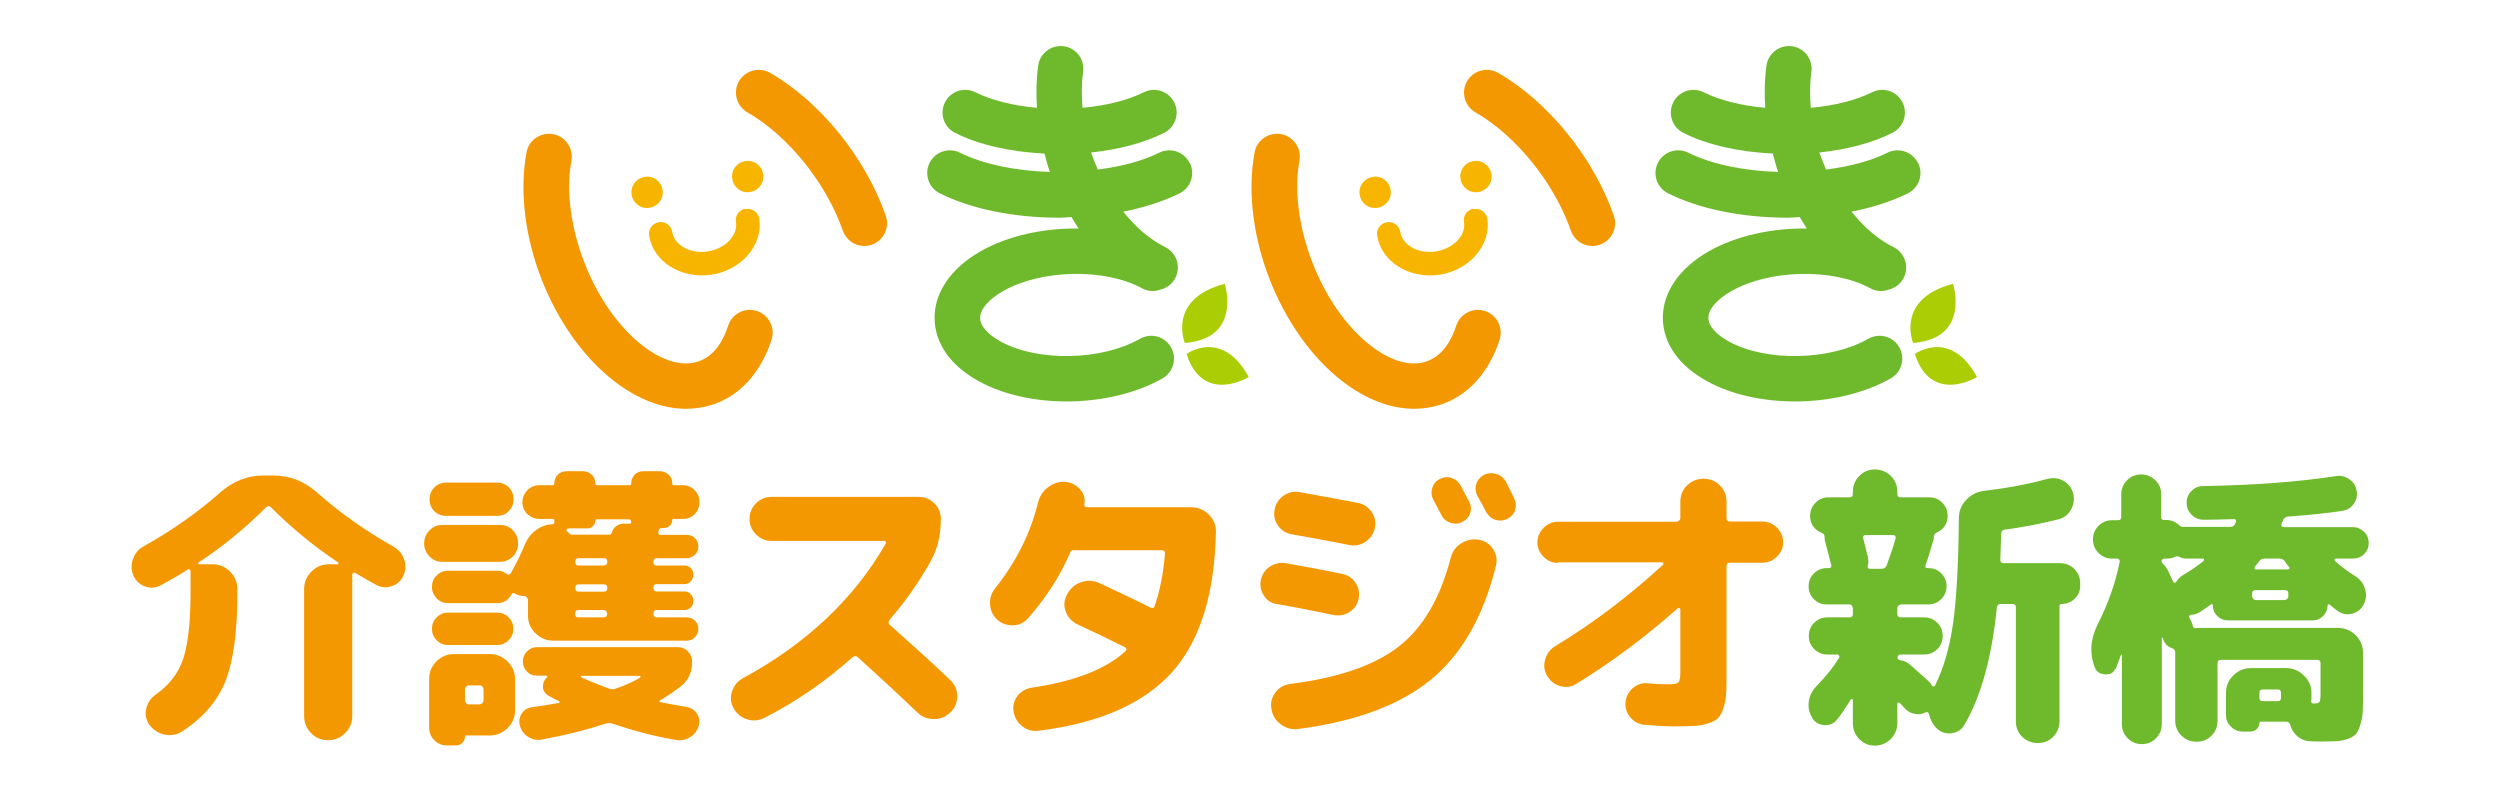 <svg width="380" height="120" viewBox="0 0 380 120" fill="none" xmlns="http://www.w3.org/2000/svg">
<path d="M24.466 88.949C23.678 89.376 22.89 89.441 22.07 89.146C21.25 88.851 20.659 88.326 20.298 87.505C19.937 86.685 19.904 85.864 20.199 85.011C20.495 84.157 21.02 83.501 21.775 83.075C26.172 80.613 30.045 77.889 33.458 74.87C35.427 73.13 37.626 72.277 40.055 72.277H41.564C44.026 72.277 46.225 73.13 48.194 74.87C51.64 77.922 55.48 80.646 59.779 83.075C60.566 83.534 61.124 84.157 61.42 85.011C61.715 85.864 61.682 86.685 61.321 87.505C60.96 88.293 60.37 88.818 59.582 89.08C58.794 89.376 57.974 89.31 57.219 88.916C56.267 88.424 55.184 87.8 54.003 87.078C53.904 87.013 53.806 87.013 53.707 87.078C53.609 87.144 53.543 87.21 53.543 87.341V108.837C53.543 109.855 53.182 110.708 52.46 111.43C51.738 112.152 50.885 112.513 49.868 112.513C48.85 112.513 47.997 112.152 47.275 111.43C46.586 110.708 46.225 109.855 46.225 108.837V89.573C46.225 88.522 46.586 87.636 47.34 86.882C48.095 86.127 48.981 85.766 50.032 85.766H51.377C51.377 85.766 51.541 85.634 51.41 85.503C47.767 83.075 44.354 80.285 41.171 77.102C40.941 76.872 40.678 76.872 40.416 77.134C37.232 80.318 33.819 83.107 30.176 85.503C30.078 85.634 30.111 85.7 30.275 85.766H32.277C33.327 85.766 34.213 86.127 34.968 86.882C35.723 87.636 36.084 88.522 36.084 89.573V90.163C36.084 96.038 35.46 100.501 34.279 103.521C33.064 106.54 30.866 109.1 27.715 111.167C26.894 111.692 25.976 111.857 25.024 111.66C24.072 111.463 23.284 110.938 22.694 110.15C22.169 109.395 22.037 108.575 22.234 107.721C22.431 106.835 22.89 106.146 23.645 105.588C25.713 104.144 27.124 102.339 27.846 100.14C28.568 97.941 28.962 94.627 28.962 90.163V86.816C28.962 86.816 28.929 86.619 28.831 86.553C28.732 86.488 28.667 86.488 28.568 86.553C27.288 87.374 25.943 88.161 24.499 88.916L24.466 88.949Z" fill="#F39800"/>
<path d="M67.262 85.405C66.474 85.405 65.818 85.142 65.293 84.584C64.767 84.059 64.472 83.403 64.472 82.615C64.472 81.828 64.735 81.171 65.293 80.613C65.818 80.055 66.474 79.793 67.262 79.793H75.992C76.779 79.793 77.436 80.055 77.961 80.613C78.486 81.171 78.748 81.828 78.748 82.615C78.748 83.403 78.486 84.059 77.961 84.584C77.436 85.109 76.746 85.405 75.992 85.405H67.262ZM67.82 73.36H75.532C76.254 73.36 76.845 73.59 77.337 74.082C77.829 74.575 78.059 75.165 78.059 75.887C78.059 76.609 77.797 77.2 77.337 77.692C76.845 78.185 76.254 78.414 75.532 78.414H67.82C67.098 78.414 66.507 78.185 66.015 77.692C65.522 77.2 65.293 76.609 65.293 75.887C65.293 75.165 65.555 74.575 66.015 74.082C66.507 73.59 67.098 73.36 67.82 73.36ZM78.289 103.225V107.984C78.289 109.034 77.895 109.92 77.14 110.675C76.385 111.43 75.466 111.791 74.416 111.791H70.839C70.839 111.791 70.675 111.857 70.675 111.955C70.675 112.316 70.544 112.644 70.281 112.907C70.019 113.169 69.723 113.301 69.362 113.301H67.918C67.163 113.301 66.54 113.038 66.015 112.513C65.49 111.988 65.227 111.332 65.227 110.577V103.225C65.227 102.175 65.588 101.289 66.343 100.534C67.098 99.779 67.984 99.418 69.034 99.418H74.416C75.466 99.418 76.353 99.779 77.14 100.534C77.895 101.289 78.289 102.175 78.289 103.225ZM100.146 80.613C100.146 80.613 100.146 80.679 100.113 80.712C100.081 80.745 100.081 80.81 100.081 80.81C100.015 81.138 100.146 81.302 100.474 81.302H104.38C104.872 81.302 105.266 81.466 105.627 81.795C105.955 82.123 106.152 82.549 106.152 83.042C106.152 83.534 105.988 83.993 105.627 84.322C105.266 84.65 104.872 84.847 104.38 84.847H99.818C99.49 84.847 99.326 85.011 99.326 85.339V85.438C99.326 85.799 99.49 85.963 99.818 85.963H104.019C104.413 85.963 104.741 86.094 105.003 86.356C105.266 86.619 105.397 86.947 105.397 87.341C105.397 87.735 105.266 88.063 105.003 88.358C104.741 88.654 104.413 88.785 104.019 88.785H99.818C99.49 88.785 99.326 88.949 99.326 89.277V89.409C99.326 89.737 99.49 89.901 99.818 89.901H104.019C104.413 89.901 104.741 90.032 105.003 90.328C105.266 90.623 105.397 90.951 105.397 91.345C105.397 91.739 105.266 92.067 105.003 92.329C104.741 92.592 104.413 92.723 104.019 92.723H99.818C99.49 92.723 99.326 92.92 99.326 93.248V93.347C99.326 93.675 99.49 93.839 99.818 93.839H104.38C104.872 93.839 105.266 94.003 105.627 94.332C105.955 94.66 106.152 95.086 106.152 95.579C106.152 96.071 105.988 96.498 105.627 96.859C105.266 97.219 104.872 97.384 104.38 97.384H84.131C83.08 97.384 82.194 97.023 81.407 96.268C80.619 95.513 80.258 94.627 80.258 93.577V91.148C80.258 91.148 80.192 90.918 80.061 90.787C79.93 90.656 79.831 90.59 79.7 90.59C79.47 90.59 79.273 90.59 79.175 90.557C78.847 90.492 78.551 90.393 78.322 90.229C78.092 90.065 77.895 90.131 77.731 90.36C77.272 91.214 76.582 91.673 75.598 91.673H68.115C67.426 91.673 66.835 91.443 66.376 90.951C65.916 90.459 65.654 89.901 65.654 89.212C65.654 88.522 65.883 87.932 66.376 87.472C66.868 86.98 67.426 86.75 68.115 86.75H75.598C76.123 86.75 76.615 86.914 77.042 87.243C77.272 87.439 77.501 87.374 77.665 87.111C78.551 85.503 79.273 84.026 79.799 82.714C80.159 81.86 80.718 81.138 81.472 80.58C82.227 80.022 83.048 79.727 83.934 79.694C84.196 79.694 84.295 79.563 84.262 79.235V79.038C84.262 79.038 84.196 78.874 84.098 78.874H81.997C81.275 78.874 80.685 78.611 80.159 78.152C79.667 77.659 79.405 77.069 79.405 76.347C79.405 75.625 79.667 75.034 80.159 74.509C80.652 73.984 81.275 73.754 81.997 73.754H83.999C84.163 73.754 84.262 73.656 84.262 73.492C84.262 72.966 84.426 72.507 84.787 72.146C85.148 71.785 85.608 71.621 86.133 71.621H88.561C89.086 71.621 89.546 71.785 89.939 72.146C90.301 72.507 90.498 72.966 90.498 73.492C90.498 73.688 90.596 73.754 90.76 73.754H95.683C95.88 73.754 95.945 73.656 95.945 73.492C95.945 72.966 96.142 72.507 96.471 72.146C96.832 71.785 97.291 71.621 97.816 71.621H100.245C100.77 71.621 101.229 71.785 101.623 72.146C102.017 72.507 102.181 72.966 102.181 73.492C102.181 73.688 102.279 73.754 102.444 73.754H103.789C104.511 73.754 105.102 74.017 105.594 74.509C106.086 75.001 106.316 75.625 106.316 76.347C106.316 77.069 106.054 77.659 105.594 78.152C105.102 78.644 104.511 78.874 103.789 78.874H102.312C102.312 78.874 102.181 78.939 102.181 79.038C102.181 79.366 102.05 79.661 101.82 79.891C101.59 80.121 101.295 80.252 100.967 80.252H100.442C100.442 80.252 100.245 80.351 100.179 80.515L100.146 80.613ZM68.115 98.04C67.426 98.04 66.835 97.81 66.376 97.318C65.883 96.826 65.654 96.235 65.654 95.579C65.654 94.922 65.883 94.331 66.376 93.839C66.868 93.347 67.426 93.117 68.115 93.117H75.598C76.254 93.117 76.812 93.347 77.304 93.839C77.797 94.331 78.026 94.889 78.026 95.579C78.026 96.268 77.797 96.859 77.304 97.318C76.812 97.81 76.254 98.04 75.598 98.04H68.115ZM73.497 106.507V104.735C73.497 104.735 73.432 104.505 73.333 104.374C73.235 104.243 73.103 104.177 72.939 104.177H71.2C71.2 104.177 70.97 104.243 70.839 104.374C70.708 104.505 70.675 104.604 70.675 104.735V106.507C70.675 106.507 70.741 106.737 70.839 106.868C70.97 107 71.069 107.065 71.2 107.065H72.939C72.939 107.065 73.202 107 73.333 106.868C73.432 106.737 73.497 106.638 73.497 106.507ZM84.918 106.901C84.918 106.901 85.049 106.803 85.049 106.737C85.049 106.671 85.05 106.606 84.951 106.573C84.229 106.212 83.704 105.949 83.376 105.752C82.851 105.457 82.555 104.998 82.522 104.407C82.522 103.816 82.719 103.324 83.146 102.93C83.212 102.93 83.212 102.864 83.179 102.799C83.146 102.733 83.113 102.7 83.048 102.7H81.604C81.013 102.7 80.488 102.503 80.094 102.077C79.7 101.65 79.47 101.158 79.47 100.567C79.47 99.976 79.667 99.451 80.094 99.025C80.521 98.598 81.013 98.368 81.604 98.368H103.067C103.658 98.368 104.183 98.598 104.577 99.025C105.003 99.451 105.2 99.976 105.2 100.567C105.2 102.11 104.675 103.324 103.625 104.21C102.575 105.03 101.492 105.785 100.343 106.442C100.245 106.507 100.212 106.573 100.245 106.606C100.277 106.671 100.343 106.704 100.442 106.737C101.262 106.901 102.575 107.164 104.38 107.459C105.069 107.59 105.594 107.918 105.955 108.509C106.316 109.1 106.415 109.723 106.185 110.38C105.955 111.102 105.528 111.66 104.872 112.054C104.249 112.447 103.559 112.612 102.805 112.48C99.621 111.955 96.372 111.102 93.09 109.986C92.762 109.888 92.434 109.888 92.073 109.986C89.283 110.905 86.067 111.725 82.358 112.415C81.604 112.546 80.947 112.415 80.324 112.021C79.7 111.66 79.273 111.102 79.044 110.38C78.847 109.723 78.912 109.1 79.273 108.509C79.634 107.918 80.192 107.59 80.849 107.492C81.899 107.361 83.212 107.164 84.787 106.868L84.918 106.901ZM95.945 79.399C95.945 79.071 95.814 78.939 95.552 78.939H90.662C90.662 78.939 90.498 79.005 90.498 79.103C90.498 79.432 90.366 79.727 90.136 79.957C89.907 80.187 89.611 80.318 89.283 80.318H86.329C86.329 80.318 86.165 80.351 86.133 80.449C86.1 80.548 86.1 80.613 86.133 80.679C86.133 80.679 86.198 80.745 86.231 80.777C86.231 80.81 86.297 80.876 86.329 80.876C86.494 81.138 86.756 81.27 87.084 81.27H92.696C92.696 81.27 92.893 81.204 92.959 81.04C93.09 80.58 93.32 80.219 93.681 79.957C94.042 79.694 94.469 79.563 94.961 79.596H95.617C95.814 79.629 95.945 79.53 95.945 79.333V79.399ZM92.302 85.438V85.339C92.302 85.011 92.138 84.847 91.777 84.847H87.938C87.609 84.847 87.445 85.011 87.445 85.339V85.438C87.445 85.799 87.609 85.963 87.938 85.963H91.777C91.777 85.963 92.04 85.897 92.171 85.799C92.27 85.667 92.335 85.569 92.335 85.438H92.302ZM92.302 89.441V89.31C92.302 88.982 92.138 88.818 91.777 88.818H87.938C87.609 88.818 87.445 88.982 87.445 89.31V89.441C87.445 89.77 87.609 89.934 87.938 89.934H91.777C92.138 89.934 92.302 89.77 92.302 89.441ZM92.302 93.38V93.281C92.302 93.281 92.237 93.019 92.138 92.887C92.04 92.789 91.909 92.723 91.745 92.723H87.905C87.577 92.723 87.412 92.92 87.412 93.248V93.347C87.412 93.675 87.577 93.839 87.905 93.839H91.745C92.106 93.839 92.27 93.675 92.27 93.347L92.302 93.38ZM88.397 102.733C88.397 102.733 88.266 102.766 88.299 102.864C88.299 102.897 88.299 102.93 88.397 102.963C89.644 103.554 91.055 104.111 92.598 104.669C92.992 104.801 93.32 104.801 93.582 104.669C95.125 104.144 96.339 103.586 97.291 102.996C97.422 102.864 97.389 102.799 97.258 102.733H88.397Z" fill="#F39800"/>
<path d="M116.194 109.1C115.341 109.559 114.455 109.625 113.536 109.329C112.617 109.034 111.961 108.476 111.501 107.623C111.042 106.802 110.976 105.982 111.271 105.096C111.567 104.21 112.092 103.553 112.912 103.094C122.594 97.843 129.814 91.017 134.638 82.615C134.704 82.516 134.704 82.451 134.638 82.352C134.573 82.254 134.474 82.221 134.376 82.221H117.277C116.358 82.221 115.571 81.893 114.914 81.237C114.258 80.58 113.93 79.793 113.93 78.874C113.93 77.955 114.258 77.167 114.914 76.511C115.571 75.854 116.358 75.526 117.277 75.526H139.66C140.579 75.526 141.366 75.854 142.023 76.511C142.679 77.167 143.007 77.955 143.007 78.874C143.007 81.302 142.515 83.403 141.497 85.24C139.758 88.358 137.69 91.345 135.229 94.2C134.999 94.495 134.999 94.758 135.229 94.955C139.135 98.434 142.219 101.223 144.451 103.389C145.14 104.046 145.501 104.866 145.501 105.818C145.501 106.802 145.173 107.59 144.484 108.246C143.795 108.936 142.974 109.297 141.99 109.297C141.005 109.297 140.185 109.001 139.496 108.345C136.542 105.522 133.49 102.7 130.372 99.878C130.109 99.681 129.847 99.681 129.617 99.878C125.548 103.521 121.084 106.606 116.227 109.1H116.194Z" fill="#F39800"/>
<path d="M151.573 94.167C150.917 93.577 150.556 92.822 150.49 91.87C150.425 90.951 150.687 90.131 151.245 89.442C154.396 85.503 156.595 81.171 157.776 76.412C158.006 75.461 158.498 74.673 159.286 74.082C160.041 73.492 160.894 73.196 161.846 73.229C162.732 73.295 163.487 73.656 164.11 74.312C164.734 74.968 164.963 75.756 164.832 76.609C164.767 76.938 164.898 77.102 165.226 77.102H181.045C182.095 77.102 182.981 77.463 183.736 78.218C184.491 78.972 184.852 79.858 184.819 80.909C184.622 90.393 182.357 97.515 178.091 102.241C173.792 106.967 167.097 109.92 157.907 111.069C156.988 111.2 156.135 110.971 155.413 110.413C154.658 109.855 154.232 109.1 154.068 108.181C153.936 107.328 154.1 106.54 154.626 105.818C155.151 105.129 155.873 104.702 156.759 104.538C163.257 103.586 168.048 101.749 171.068 98.992C171.297 98.762 171.265 98.532 170.969 98.368C168.738 97.252 166.309 96.071 163.749 94.889C162.896 94.463 162.305 93.806 161.977 92.92C161.649 92.034 161.747 91.148 162.239 90.295C162.699 89.409 163.421 88.785 164.373 88.49C165.324 88.162 166.243 88.227 167.162 88.654C169.624 89.802 172.216 91.017 174.908 92.362C175.17 92.526 175.367 92.428 175.498 92.133C176.319 89.77 176.844 87.111 177.074 84.125C177.074 83.797 176.909 83.633 176.581 83.633H163.322C162.961 83.567 162.732 83.698 162.666 83.994C161.156 87.505 159.023 90.853 156.266 93.971C155.676 94.66 154.888 95.021 153.969 95.053C153.05 95.053 152.23 94.791 151.541 94.167H151.573Z" fill="#F39800"/>
<path d="M194.106 91.837C193.253 91.706 192.564 91.247 192.104 90.525C191.645 89.803 191.48 89.015 191.645 88.162C191.841 87.308 192.268 86.619 193.023 86.127C193.745 85.635 194.565 85.471 195.419 85.602C198.011 86.061 200.899 86.586 204.05 87.243C204.903 87.44 205.593 87.866 206.052 88.621C206.544 89.343 206.676 90.164 206.511 91.017C206.347 91.87 205.855 92.559 205.133 93.019C204.378 93.511 203.591 93.642 202.705 93.478C199.39 92.789 196.535 92.231 194.106 91.805V91.837ZM222.068 82.615C222.888 82.09 223.741 81.893 224.726 82.025C225.678 82.189 226.432 82.648 226.925 83.436C227.45 84.224 227.614 85.077 227.384 85.996C225.481 93.708 222.166 99.484 217.473 103.324C212.78 107.164 206.085 109.658 197.322 110.807C196.338 110.938 195.452 110.675 194.664 110.085C193.876 109.494 193.384 108.706 193.253 107.722C193.089 106.803 193.318 105.982 193.876 105.227C194.434 104.505 195.189 104.079 196.174 103.948C203.459 103.029 208.94 101.125 212.616 98.27C216.291 95.415 218.917 90.918 220.492 84.847C220.722 83.895 221.247 83.14 222.068 82.615ZM206.446 76.445C207.332 76.642 208.021 77.102 208.513 77.857C209.006 78.612 209.17 79.432 208.973 80.285C208.776 81.138 208.317 81.828 207.562 82.353C206.807 82.845 205.986 83.009 205.133 82.845C203.689 82.55 200.735 81.992 196.305 81.204C195.452 81.04 194.762 80.613 194.237 79.859C193.712 79.104 193.581 78.316 193.745 77.43C193.909 76.544 194.401 75.822 195.123 75.33C195.845 74.837 196.699 74.64 197.585 74.805C201.556 75.526 204.51 76.084 206.413 76.445H206.446ZM222.265 79.366C221.707 79.629 221.116 79.662 220.492 79.465C219.869 79.268 219.409 78.907 219.114 78.316C218.983 78.053 218.753 77.66 218.49 77.135C218.228 76.609 217.998 76.216 217.867 75.953C217.571 75.395 217.506 74.805 217.703 74.181C217.9 73.557 218.261 73.098 218.851 72.802C219.442 72.507 220.066 72.442 220.656 72.671C221.28 72.868 221.739 73.295 222.068 73.885C222.199 74.148 222.429 74.542 222.691 75.067C222.954 75.592 223.151 75.986 223.315 76.249C223.61 76.839 223.676 77.43 223.446 78.053C223.249 78.644 222.822 79.071 222.232 79.334L222.265 79.366ZM230.305 77.528C230.108 78.119 229.682 78.579 229.091 78.874C228.5 79.169 227.877 79.202 227.286 79.005C226.662 78.808 226.203 78.382 225.875 77.791C225.612 77.266 225.185 76.445 224.562 75.362C224.266 74.772 224.201 74.148 224.398 73.557C224.595 72.967 224.988 72.474 225.579 72.179C226.17 71.884 226.794 71.851 227.45 72.048C228.106 72.245 228.566 72.638 228.894 73.196C229.025 73.492 229.255 73.918 229.55 74.509C229.846 75.1 230.043 75.494 230.141 75.723C230.436 76.314 230.502 76.905 230.272 77.496L230.305 77.528Z" fill="#F39800"/>
<path d="M236.869 85.569C236.016 85.569 235.261 85.274 234.638 84.65C234.014 84.027 233.686 83.305 233.686 82.451C233.686 81.598 234.014 80.843 234.638 80.22C235.261 79.596 236.016 79.301 236.869 79.301H254.854C254.854 79.301 255.084 79.235 255.215 79.137C255.346 79.038 255.412 78.907 255.412 78.743V76.281C255.412 75.297 255.74 74.476 256.429 73.787C257.119 73.131 257.939 72.77 258.924 72.77C259.908 72.77 260.729 73.098 261.418 73.787C262.107 74.476 262.435 75.297 262.435 76.281V78.743C262.435 79.104 262.599 79.268 262.928 79.268H267.85C268.704 79.268 269.459 79.563 270.082 80.187C270.706 80.81 271.034 81.532 271.034 82.418C271.034 83.305 270.706 84.027 270.082 84.617C269.459 85.241 268.704 85.536 267.85 85.536H262.928C262.599 85.536 262.435 85.7 262.435 86.061V102.241C262.435 103.587 262.435 104.67 262.37 105.457C262.337 106.245 262.173 107 261.943 107.689C261.713 108.378 261.418 108.87 261.123 109.166C260.827 109.461 260.335 109.724 259.646 109.953C258.956 110.183 258.234 110.314 257.447 110.347C256.659 110.38 255.609 110.413 254.263 110.413C253.41 110.413 251.999 110.347 250.063 110.183C249.176 110.118 248.422 109.757 247.864 109.1C247.273 108.444 247.01 107.656 247.076 106.77C247.142 105.917 247.503 105.195 248.159 104.604C248.815 104.046 249.57 103.784 250.391 103.849C251.671 103.98 252.721 104.013 253.574 104.013C254.428 104.013 254.92 103.915 255.117 103.718C255.314 103.521 255.412 102.996 255.412 102.175V92.625C255.412 92.625 255.379 92.461 255.281 92.428C255.182 92.395 255.117 92.395 255.051 92.428C250.095 96.826 244.943 100.666 239.593 103.948C238.806 104.44 237.985 104.538 237.132 104.276C236.279 104.013 235.622 103.521 235.163 102.733C234.703 101.946 234.605 101.125 234.868 100.239C235.13 99.353 235.622 98.664 236.41 98.204C242.055 94.791 247.503 90.689 252.787 85.832C252.852 85.766 252.852 85.7 252.819 85.602C252.819 85.504 252.721 85.471 252.655 85.471H236.837L236.869 85.569Z" fill="#F39800"/>
<path d="M275.464 109.1C274.972 108.312 274.808 107.491 274.939 106.605C275.07 105.719 275.464 104.964 276.088 104.308C277.564 102.798 278.713 101.354 279.534 100.009C279.599 99.91 279.599 99.812 279.534 99.68C279.501 99.549 279.402 99.484 279.271 99.484H277.761C276.974 99.484 276.317 99.221 275.759 98.663C275.201 98.105 274.939 97.449 274.939 96.661C274.939 95.874 275.201 95.217 275.759 94.659C276.317 94.101 276.974 93.839 277.761 93.839H281.109C281.47 93.839 281.634 93.675 281.634 93.347V92.395C281.634 92.395 281.568 92.165 281.47 92.034C281.371 91.903 281.24 91.87 281.076 91.87H277.63C276.842 91.87 276.219 91.607 275.694 91.049C275.169 90.524 274.906 89.868 274.906 89.113C274.906 88.358 275.169 87.734 275.694 87.177C276.219 86.651 276.875 86.356 277.63 86.356H277.991C278.286 86.356 278.418 86.192 278.352 85.897L278.319 85.798C278.09 84.846 277.794 83.698 277.433 82.385C277.368 82.221 277.335 81.958 277.335 81.63C277.335 81.302 277.203 81.105 276.941 81.007C275.759 80.514 275.136 79.661 275.136 78.414C275.136 77.626 275.398 76.97 275.956 76.412C276.514 75.854 277.171 75.591 277.958 75.591H281.142C281.47 75.591 281.634 75.427 281.634 75.099V74.771C281.634 73.819 281.962 72.999 282.618 72.343C283.275 71.686 284.063 71.358 284.981 71.358C285.9 71.358 286.754 71.686 287.41 72.343C288.066 72.999 288.395 73.787 288.395 74.771V75.099C288.395 75.427 288.559 75.591 288.887 75.591H293.219C294.007 75.591 294.663 75.854 295.221 76.412C295.779 76.97 296.041 77.626 296.041 78.414C296.041 79.595 295.483 80.449 294.335 80.974C294.072 81.105 293.941 81.335 293.941 81.696C293.941 81.827 293.941 81.991 293.843 82.221C293.383 83.763 293.022 84.978 292.694 85.864C292.563 86.192 292.694 86.356 293.022 86.356H293.153C293.941 86.356 294.565 86.619 295.09 87.177C295.615 87.702 295.877 88.358 295.877 89.113C295.877 89.868 295.615 90.491 295.09 91.049C294.565 91.574 293.908 91.87 293.153 91.87H288.953C288.953 91.87 288.723 91.935 288.592 92.034C288.46 92.132 288.395 92.263 288.395 92.395V93.347C288.395 93.675 288.592 93.839 288.92 93.839H292.464C293.252 93.839 293.908 94.101 294.466 94.659C295.024 95.217 295.287 95.874 295.287 96.661C295.287 97.449 295.024 98.105 294.466 98.663C293.908 99.221 293.252 99.484 292.464 99.484H288.92C288.657 99.484 288.493 99.615 288.427 99.877C288.362 100.14 288.526 100.304 288.887 100.37C289.346 100.435 289.806 100.599 290.167 100.895C290.823 101.453 291.808 102.339 293.121 103.52C293.383 103.783 293.58 104.013 293.646 104.177C293.711 104.275 293.777 104.308 293.875 104.341C293.974 104.341 294.039 104.341 294.105 104.242C295.418 101.617 296.337 98.466 296.862 94.79C297.387 91.115 297.682 85.765 297.748 78.775C297.748 77.692 298.109 76.773 298.864 75.985C299.586 75.198 300.505 74.738 301.588 74.607C304.968 74.213 308.152 73.622 311.171 72.802C312.024 72.572 312.845 72.638 313.599 73.064C314.354 73.458 314.847 74.082 315.109 74.935C315.339 75.788 315.24 76.642 314.814 77.429C314.387 78.217 313.731 78.709 312.877 78.939C310.285 79.595 307.561 80.121 304.673 80.514C304.345 80.58 304.18 80.777 304.18 81.105C304.115 82.648 304.082 83.993 304.049 85.076C304.049 85.437 304.213 85.601 304.541 85.601H313.107C313.96 85.601 314.715 85.897 315.306 86.487C315.897 87.078 316.192 87.8 316.192 88.686V89.014C316.192 89.802 315.93 90.458 315.372 90.984C314.847 91.509 314.19 91.804 313.403 91.804C313.173 91.804 313.042 91.935 313.042 92.165V109.625C313.042 110.544 312.713 111.331 312.09 111.988C311.433 112.644 310.679 112.939 309.727 112.939C308.775 112.939 308.02 112.611 307.364 111.988C306.707 111.331 306.412 110.576 306.412 109.625V92.296C306.412 91.968 306.248 91.804 305.92 91.804H304.115C303.787 91.804 303.59 91.968 303.524 92.296C302.769 99.877 301.128 105.85 298.568 110.215C298.109 110.97 297.453 111.364 296.566 111.462C295.68 111.561 294.926 111.266 294.269 110.609C293.777 110.084 293.416 109.395 293.186 108.509C293.121 108.246 292.956 108.181 292.694 108.279C292.202 108.542 291.676 108.64 291.053 108.509C290.429 108.41 289.937 108.115 289.543 107.688C289.445 107.59 289.314 107.459 289.149 107.262C288.985 107.065 288.821 106.933 288.756 106.835C288.69 106.769 288.624 106.769 288.526 106.802C288.427 106.802 288.395 106.901 288.395 106.966V109.92C288.395 110.839 288.066 111.627 287.41 112.316C286.754 112.972 285.933 113.333 284.981 113.333C284.03 113.333 283.275 113.005 282.618 112.349C281.962 111.692 281.634 110.872 281.634 109.92V106.343C281.634 106.343 281.601 106.244 281.535 106.244C281.47 106.244 281.404 106.244 281.339 106.31C280.518 107.623 279.829 108.64 279.238 109.362C278.746 109.986 278.09 110.281 277.269 110.215C276.449 110.15 275.858 109.789 275.431 109.1H275.464ZM283.898 84.65C284.03 85.175 284.03 85.634 283.898 85.995C283.833 86.29 283.931 86.454 284.227 86.454H286.032C286.36 86.454 286.59 86.29 286.754 85.995C287.377 84.288 287.837 82.91 288.132 81.827C288.165 81.696 288.132 81.597 288.099 81.499C288.034 81.4 287.935 81.335 287.771 81.335H283.603C283.275 81.335 283.144 81.499 283.209 81.827C283.308 82.155 283.406 82.648 283.57 83.271C283.702 83.895 283.833 84.354 283.931 84.65H283.898Z" fill="#6FBA2C"/>
<path d="M321.508 101.65C321.246 102.273 320.721 102.569 319.933 102.503C319.145 102.437 318.653 102.109 318.423 101.486C317.57 99.32 317.734 97.055 318.916 94.758C320.425 91.771 321.541 88.653 322.198 85.372C322.198 85.24 322.198 85.142 322.099 85.043C322.001 84.945 321.902 84.912 321.771 84.912H321.049C320.229 84.912 319.539 84.617 318.981 84.059C318.423 83.501 318.128 82.812 318.128 81.991C318.128 81.171 318.423 80.482 318.981 79.924C319.539 79.366 320.229 79.07 321.049 79.07H321.935C322.263 79.07 322.427 78.906 322.427 78.578V75.165C322.427 74.312 322.723 73.59 323.313 72.999C323.904 72.408 324.626 72.113 325.447 72.113C326.267 72.113 326.989 72.408 327.613 72.999C328.236 73.59 328.499 74.312 328.499 75.165V78.644C328.499 78.906 328.663 79.038 328.958 79.038H329.286C330.008 79.038 330.665 79.3 331.256 79.858C331.453 80.055 331.748 80.153 332.109 80.088H338.968C339.329 80.088 339.592 79.957 339.723 79.628L339.854 79.366C339.854 79.366 339.92 79.169 339.854 79.07C339.821 78.972 339.723 78.906 339.592 78.906C337.557 78.972 336.014 79.005 334.997 79.005C334.275 79.005 333.651 78.775 333.159 78.283C332.667 77.79 332.371 77.2 332.371 76.478C332.339 75.788 332.568 75.198 333.061 74.673C333.553 74.148 334.144 73.885 334.833 73.885C342.709 73.754 349.437 73.229 355.016 72.375C355.771 72.244 356.46 72.408 357.084 72.835C357.708 73.261 358.069 73.819 358.2 74.541C358.364 75.296 358.2 75.953 357.773 76.576C357.347 77.2 356.756 77.561 356.001 77.659C353.835 77.987 351.078 78.283 347.796 78.513C347.402 78.578 347.14 78.742 347.041 79.038C347.041 79.103 346.976 79.202 346.91 79.333C346.845 79.464 346.812 79.563 346.779 79.628C346.746 79.76 346.779 79.858 346.812 79.957C346.845 80.055 346.976 80.121 347.074 80.121H357.609C358.265 80.121 358.823 80.35 359.316 80.81C359.808 81.269 360.038 81.86 360.038 82.549C360.038 83.238 359.808 83.763 359.348 84.223C358.889 84.682 358.298 84.912 357.609 84.912H355.016C355.016 84.912 354.885 84.945 354.852 85.043C354.852 85.142 354.852 85.207 354.918 85.273C355.837 86.094 356.887 86.881 358.036 87.603C358.758 88.063 359.25 88.686 359.48 89.507C359.742 90.327 359.677 91.115 359.283 91.87C358.889 92.624 358.298 93.084 357.511 93.281C356.723 93.478 355.968 93.347 355.312 92.854C355.115 92.723 354.885 92.559 354.59 92.296C354.294 92.034 354.097 91.903 354.065 91.87C354.032 91.87 353.966 91.87 353.901 91.87C353.835 91.87 353.802 91.935 353.802 91.968C353.802 92.592 353.572 93.15 353.146 93.609C352.686 94.069 352.161 94.298 351.538 94.298H338.673C338.016 94.298 337.458 94.069 337.032 93.642C336.572 93.183 336.343 92.657 336.343 91.968C336.343 91.903 336.343 91.87 336.277 91.837C336.244 91.837 336.178 91.837 336.113 91.837C335.752 92.099 335.227 92.493 334.505 92.953C334.012 93.281 333.553 93.445 333.061 93.445C332.929 93.445 332.864 93.478 332.798 93.576C332.732 93.675 332.732 93.773 332.765 93.839L333.126 94.561C333.126 94.561 333.258 94.856 333.29 95.086C333.356 95.414 333.52 95.545 333.815 95.48C333.947 95.48 334.111 95.447 334.341 95.447H355.377C356.428 95.447 357.314 95.808 358.069 96.563C358.823 97.318 359.184 98.204 359.184 99.254V104.571C359.184 105.916 359.184 106.966 359.152 107.787C359.152 108.574 359.02 109.296 358.823 109.986C358.626 110.642 358.43 111.134 358.2 111.463C357.97 111.791 357.576 112.02 357.051 112.25C356.526 112.447 355.968 112.578 355.41 112.644C354.819 112.677 353.999 112.71 352.982 112.71C352.292 112.71 351.669 112.71 351.144 112.677C350.389 112.644 349.733 112.381 349.207 111.922C348.682 111.463 348.289 110.872 348.124 110.183C347.993 109.854 347.796 109.69 347.534 109.69H343.595C343.595 109.69 343.431 109.756 343.431 109.887C343.431 110.248 343.3 110.544 343.038 110.806C342.775 111.069 342.447 111.2 342.086 111.2H340.872C340.182 111.2 339.592 110.937 339.099 110.445C338.574 109.953 338.344 109.362 338.344 108.673V105.358C338.344 104.308 338.705 103.422 339.46 102.667C340.215 101.912 341.101 101.551 342.151 101.551H347.468C348.518 101.551 349.404 101.912 350.192 102.667C350.98 103.422 351.341 104.308 351.341 105.358V105.883C351.341 106.113 351.341 106.31 351.308 106.408C351.242 106.769 351.374 106.934 351.669 106.934C352.161 106.934 352.424 106.868 352.555 106.704C352.653 106.54 352.719 106.179 352.719 105.555V100.796C352.719 100.468 352.555 100.304 352.194 100.304H337.59C337.229 100.304 337.065 100.468 337.065 100.796V109.559C337.065 110.445 336.769 111.2 336.146 111.824C335.522 112.447 334.767 112.742 333.881 112.742C332.995 112.742 332.207 112.447 331.584 111.824C330.96 111.2 330.632 110.445 330.632 109.559V99.254C330.632 98.86 330.501 98.63 330.173 98.532C329.516 98.335 329.057 97.876 328.827 97.219C328.827 97.219 328.827 97.153 328.794 97.088C328.761 97.022 328.761 96.989 328.761 96.957C328.761 96.957 328.696 96.924 328.663 96.924C328.63 96.924 328.597 96.924 328.597 97.022V110.051C328.597 110.905 328.302 111.627 327.711 112.217C327.12 112.808 326.398 113.103 325.545 113.103C324.692 113.103 324.003 112.808 323.412 112.217C322.821 111.627 322.526 110.905 322.526 110.051V99.615C322.526 99.615 322.526 99.516 322.46 99.516C322.395 99.516 322.395 99.516 322.362 99.615C322.296 99.779 322.198 100.074 322.001 100.567C321.804 101.059 321.673 101.42 321.607 101.683L321.508 101.65ZM328.991 84.912C328.991 84.912 328.761 84.945 328.663 85.043C328.466 85.24 328.532 85.536 328.925 85.864C329.09 85.995 329.254 86.225 329.418 86.52C329.549 86.717 329.68 87.045 329.877 87.472C330.074 87.899 330.205 88.194 330.337 88.424C330.468 88.653 330.599 88.653 330.796 88.424C331.059 87.964 331.453 87.603 331.945 87.341C333.093 86.651 334.078 85.962 334.931 85.273C334.964 85.273 334.997 85.207 334.997 85.142C334.997 85.076 334.997 85.043 334.997 84.978C334.997 84.945 334.931 84.912 334.866 84.912H332.437C331.978 84.912 331.617 84.847 331.354 84.682C331.092 84.518 330.796 84.518 330.501 84.682C330.205 84.814 329.812 84.912 329.286 84.912H328.958H328.991ZM342.316 90.196V90.655C342.316 90.655 342.381 90.885 342.48 91.016C342.611 91.148 342.709 91.213 342.841 91.213H347.304C347.304 91.213 347.534 91.148 347.665 91.016C347.796 90.885 347.829 90.787 347.829 90.655V90.196C347.829 89.868 347.665 89.704 347.304 89.704H342.841C342.48 89.704 342.316 89.868 342.316 90.196ZM342.742 86.159C342.742 86.159 342.677 86.323 342.709 86.422C342.709 86.52 342.808 86.553 342.939 86.553H347.731C347.731 86.553 347.895 86.52 347.96 86.455C348.026 86.389 348.026 86.29 347.96 86.225C347.763 85.995 347.534 85.7 347.337 85.372C347.14 85.076 346.845 84.912 346.516 84.912H344.219C343.858 84.912 343.595 85.043 343.399 85.306C343.333 85.404 343.234 85.536 343.07 85.733C342.939 85.93 342.808 86.061 342.709 86.159H342.742ZM346.713 106.08V105.325C346.713 104.964 346.549 104.8 346.221 104.8H343.924C343.595 104.8 343.431 104.964 343.431 105.325V106.08C343.431 106.408 343.595 106.573 343.924 106.573H346.221C346.549 106.573 346.713 106.408 346.713 106.08Z" fill="#6FBA2C"/>
<path d="M100.704 28.858C100.507 27.545 99.293 26.659 97.98 26.889C96.667 27.118 95.781 28.3 96.011 29.613C96.241 30.925 97.422 31.811 98.735 31.582C100.048 31.352 100.934 30.17 100.704 28.858Z" fill="#F8B500"/>
<path d="M113.274 24.493C111.961 24.69 111.075 25.904 111.305 27.217C111.535 28.529 112.716 29.416 114.029 29.186C115.342 28.956 116.228 27.775 115.998 26.462C115.768 25.149 114.587 24.263 113.274 24.493Z" fill="#F8B500"/>
<path d="M113.339 31.713C112.355 31.878 111.698 32.764 111.862 33.748C112.191 35.783 110.254 37.785 107.596 38.212C104.938 38.638 102.509 37.293 102.181 35.258C102.017 34.273 101.131 33.617 100.146 33.781C99.162 33.945 98.505 34.831 98.669 35.816C99.293 39.787 103.526 42.445 108.154 41.756C112.748 41.034 115.997 37.227 115.407 33.256C115.243 32.271 114.357 31.615 113.372 31.779L113.339 31.713Z" fill="#F8B500"/>
<path d="M104.281 62.136C100.704 62.136 96.93 60.692 93.353 57.935C83.671 50.42 77.829 35.159 80.028 23.18C80.356 21.309 82.162 20.062 84.065 20.39C85.936 20.719 87.183 22.524 86.855 24.427C85.148 33.781 90.071 46.613 97.619 52.487C100.638 54.85 103.625 55.736 106.021 54.982C108.679 54.161 110.025 51.568 110.681 49.501C111.272 47.696 113.208 46.678 115.046 47.269C116.851 47.86 117.868 49.796 117.278 51.634C115.637 56.721 112.355 60.265 108.088 61.578C106.874 61.939 105.594 62.136 104.314 62.136H104.281Z" fill="#F39800"/>
<path d="M131.389 37.391C129.945 37.391 128.632 36.505 128.107 35.061C125.613 27.874 119.804 20.621 113.601 17.076C111.96 16.125 111.37 14.024 112.321 12.351C113.273 10.71 115.373 10.119 117.047 11.071C124.694 15.468 131.586 24.001 134.638 32.797C135.262 34.602 134.31 36.571 132.505 37.194C132.144 37.326 131.75 37.391 131.389 37.391Z" fill="#F39800"/>
<path d="M211.369 28.858C211.172 27.545 209.957 26.659 208.645 26.889C207.332 27.118 206.446 28.3 206.675 29.613C206.872 30.925 208.087 31.811 209.399 31.582C210.712 31.352 211.598 30.17 211.369 28.858Z" fill="#F8B500"/>
<path d="M223.972 24.493C222.659 24.69 221.773 25.904 222.003 27.217C222.232 28.529 223.414 29.416 224.727 29.186C226.039 28.956 226.925 27.775 226.696 26.462C226.466 25.149 225.284 24.263 223.972 24.493Z" fill="#F8B500"/>
<path d="M224.004 31.713C223.02 31.878 222.363 32.764 222.527 33.748C222.856 35.783 220.919 37.785 218.261 38.212C215.603 38.638 213.174 37.293 212.846 35.258C212.682 34.273 211.796 33.617 210.811 33.781C209.826 33.945 209.17 34.831 209.334 35.816C209.958 39.787 214.191 42.445 218.819 41.756C223.413 41.034 226.663 37.227 226.072 33.256C225.908 32.271 225.022 31.615 224.037 31.779L224.004 31.713Z" fill="#F8B500"/>
<path d="M214.946 62.136C211.369 62.136 207.595 60.692 204.017 57.935C194.336 50.42 188.494 35.159 190.693 23.18C191.021 21.309 192.826 20.062 194.73 20.39C196.6 20.719 197.847 22.524 197.519 24.427C195.813 33.781 200.735 46.613 208.284 52.487C211.303 54.85 214.29 55.736 216.685 54.982C219.344 54.161 220.689 51.568 221.346 49.501C221.936 47.696 223.873 46.678 225.71 47.269C227.516 47.86 228.533 49.796 227.942 51.634C226.301 56.721 223.019 60.265 218.753 61.578C217.539 61.939 216.259 62.136 214.979 62.136H214.946Z" fill="#F39800"/>
<path d="M242.054 37.391C240.61 37.391 239.297 36.505 238.772 35.061C236.278 27.874 230.469 20.621 224.266 17.076C222.625 16.125 222.035 14.024 222.986 12.351C223.938 10.71 226.039 10.119 227.712 11.071C235.359 15.468 242.251 24.001 245.303 32.797C245.927 34.602 244.975 36.571 243.17 37.194C242.809 37.326 242.415 37.391 242.054 37.391Z" fill="#F39800"/>
<path d="M291.513 24.756C290.659 23.049 288.592 22.36 286.885 23.213C284.391 24.46 281.142 25.314 277.565 25.773C277.204 24.92 276.843 24.066 276.547 23.18C280.748 22.721 284.588 21.736 287.64 20.194C289.347 19.34 290.036 17.273 289.182 15.566C288.329 13.86 286.262 13.171 284.555 14.024C282.126 15.238 278.845 16.059 275.234 16.387C275.103 14.549 275.07 12.711 275.333 10.939C275.596 9.035 274.283 7.296 272.412 7.033C270.509 6.771 268.769 8.084 268.507 9.954C268.211 12.088 268.178 14.221 268.31 16.387C264.667 16.059 261.385 15.238 258.956 14.024C257.25 13.171 255.182 13.86 254.329 15.566C253.476 17.273 254.165 19.34 255.871 20.194C259.514 22.032 264.273 23.082 269.458 23.344C269.721 24.296 269.951 25.215 270.279 26.134C265.028 25.97 260.105 24.953 256.626 23.213C254.92 22.36 252.852 23.049 251.999 24.756C251.146 26.462 251.835 28.53 253.541 29.383C258.333 31.779 264.798 33.092 271.789 33.092C272.379 33.092 272.97 33.026 273.561 32.993C273.922 33.584 274.25 34.175 274.644 34.733C269.327 34.667 263.912 35.816 259.711 38.211C255.248 40.771 252.721 44.447 252.754 48.352C252.786 52.192 255.182 55.605 259.514 57.968C263.223 60.003 268.014 61.02 272.806 61.02C278.024 61.02 283.308 59.839 287.41 57.509C289.051 56.557 289.642 54.457 288.69 52.783C287.738 51.109 285.638 50.551 283.964 51.503C278.155 54.818 268.474 55.014 262.829 51.929C260.827 50.846 259.678 49.534 259.678 48.319C259.678 47.007 260.958 45.497 263.157 44.25C268.966 40.935 278.648 40.738 284.292 43.823C285.179 44.316 286.196 44.348 287.082 44.02C288.034 43.791 288.92 43.167 289.379 42.182C290.233 40.476 289.511 38.408 287.804 37.555C285.408 36.373 283.275 34.47 281.437 32.173C284.621 31.549 287.542 30.597 290.003 29.383C291.71 28.53 292.399 26.462 291.545 24.756H291.513Z" fill="#6FBA2C"/>
<path d="M290.791 52.127C290.791 52.127 288.034 45.464 296.862 43.134C296.862 43.134 299.553 51.47 290.791 52.127Z" fill="#ABCD03"/>
<path d="M291.053 53.801C291.053 53.801 296.468 49.862 300.505 57.312C300.505 57.312 293.547 61.579 291.053 53.801Z" fill="#ABCD03"/>
<path d="M180.814 24.756C179.961 23.049 177.894 22.36 176.187 23.213C173.693 24.46 170.444 25.314 166.866 25.773C166.505 24.92 166.144 24.066 165.849 23.18C170.05 22.721 173.89 21.736 176.942 20.194C178.648 19.34 179.338 17.273 178.484 15.566C177.631 13.86 175.563 13.171 173.857 14.024C171.428 15.238 168.146 16.059 164.536 16.387C164.405 14.549 164.372 12.711 164.635 10.939C164.897 9.035 163.585 7.296 161.714 7.033C159.81 6.771 158.071 8.084 157.808 9.954C157.513 12.088 157.48 14.221 157.612 16.387C153.969 16.059 150.687 15.238 148.258 14.024C146.552 13.171 144.484 13.86 143.631 15.566C142.777 17.273 143.467 19.34 145.173 20.194C148.816 22.032 153.575 23.082 158.76 23.344C159.023 24.296 159.252 25.215 159.581 26.134C154.33 25.97 149.407 24.953 145.928 23.213C144.221 22.36 142.154 23.049 141.301 24.756C140.447 26.462 141.136 28.53 142.843 29.383C147.635 31.779 154.1 33.092 161.09 33.092C161.681 33.092 162.272 33.026 162.863 32.993C163.224 33.584 163.552 34.175 163.946 34.733C158.629 34.667 153.214 35.816 149.013 38.211C144.55 40.771 142.023 44.447 142.055 48.352C142.088 52.192 144.484 55.605 148.816 57.968C152.525 60.003 157.316 61.02 162.108 61.02C167.326 61.02 172.61 59.839 176.712 57.509C178.353 56.557 178.944 54.457 177.992 52.783C177.04 51.109 174.94 50.551 173.266 51.503C167.457 54.818 157.776 55.014 152.131 51.929C150.129 50.846 148.98 49.534 148.98 48.319C148.98 47.007 150.26 45.497 152.459 44.25C158.268 40.935 167.949 40.738 173.594 43.823C174.48 44.316 175.498 44.348 176.384 44.02C177.336 43.791 178.222 43.167 178.681 42.182C179.534 40.476 178.812 38.408 177.106 37.555C174.71 36.373 172.577 34.47 170.739 32.173C173.922 31.549 176.843 30.597 179.305 29.383C181.011 28.53 181.701 26.462 180.847 24.756H180.814Z" fill="#6FBA2C"/>
<path d="M180.092 52.127C180.092 52.127 177.335 45.464 186.163 43.134C186.163 43.134 188.855 51.47 180.092 52.127Z" fill="#ABCD03"/>
<path d="M180.355 53.801C180.355 53.801 185.771 49.862 189.807 57.312C189.807 57.312 182.85 61.579 180.355 53.801Z" fill="#ABCD03"/>
</svg>
